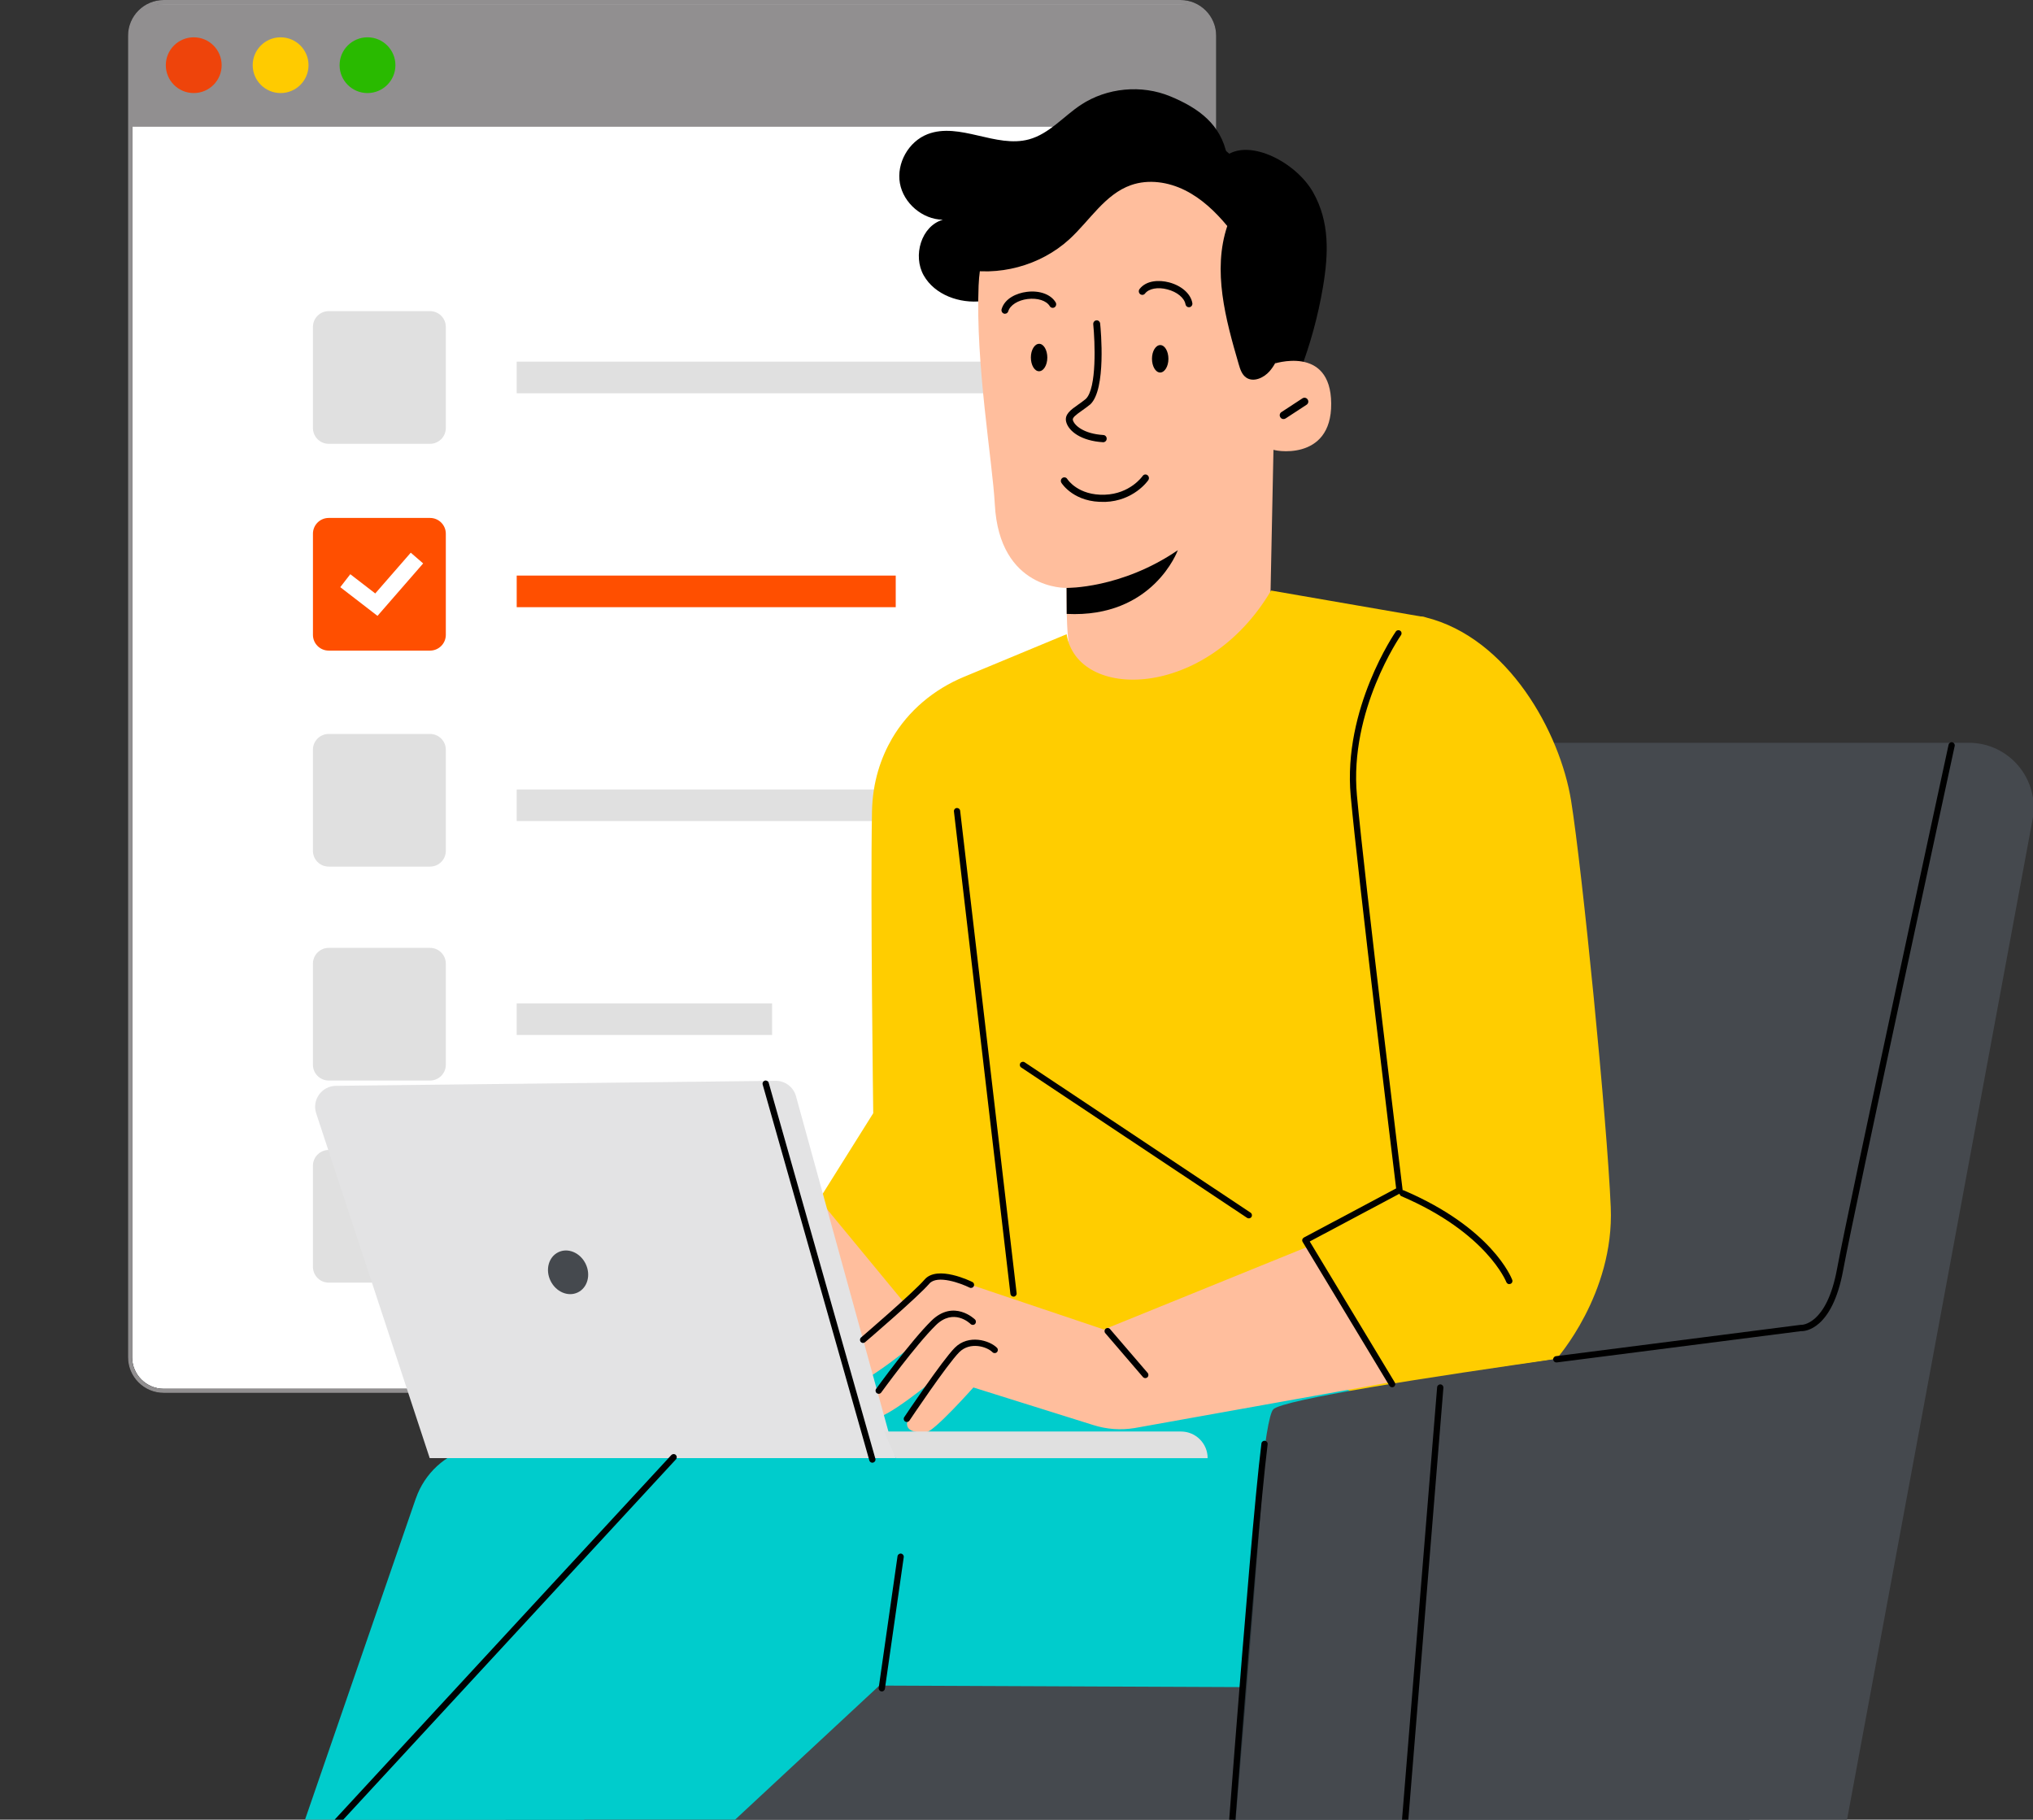 <svg width="524" height="469" viewBox="0 0 524 469" fill="none" xmlns="http://www.w3.org/2000/svg">
<rect x="0" y="0" width="524" height="469" fill="#333333" stroke="none"/>
<g clip-path="url(#clip0_5968_78353)">
<path d="M304.26 0.527H42.194C37.402 0.527 33.517 4.407 33.517 9.192V349.809C33.517 354.594 37.402 358.474 42.194 358.474H304.26C309.052 358.474 312.937 354.594 312.937 349.809V9.192C312.937 4.407 309.052 0.527 304.26 0.527Z" fill="white"/>
<path d="M304.26 358.999H42.205C37.123 358.999 33 354.872 33 349.808V9.191C33 4.116 37.133 0 42.205 0H304.26C309.342 0 313.465 4.127 313.465 9.191V349.808C313.465 354.883 309.331 358.999 304.26 358.999ZM42.205 1.053C37.703 1.053 34.054 4.706 34.054 9.191V349.808C34.054 354.293 37.713 357.946 42.205 357.946H304.26C308.762 357.946 312.41 354.293 312.41 349.808V9.191C312.41 4.706 308.751 1.053 304.26 1.053H42.205Z" fill="black"/>
<path d="M41.446 1.062H305.272C309.321 1.062 312.611 4.347 312.611 8.39V32.667H33.569V8.927C33.569 4.589 37.102 1.062 41.446 1.062Z" fill="#918F90"/>
<path d="M110.838 133.492H84.73C82.482 133.492 80.66 135.312 80.66 137.556V163.623C80.66 165.867 82.482 167.687 84.73 167.687H110.838C113.085 167.687 114.908 165.867 114.908 163.623V137.556C114.908 135.312 113.085 133.492 110.838 133.492Z" fill="#FF4F00"/>
<path d="M97.299 158.736L87.704 151.335L90.287 147.997L96.719 152.956L105.872 142.449L109.067 145.218L97.299 158.736Z" fill="white"/>
<path d="M255.208 93.215H133.18V101.363H255.208V93.215Z" fill="#E0E0E0"/>
<path d="M110.837 80.191H84.729C82.481 80.191 80.659 82.011 80.659 84.255V110.322C80.659 112.566 82.481 114.386 84.729 114.386H110.837C113.084 114.386 114.907 112.566 114.907 110.322V84.255C114.907 82.011 113.084 80.191 110.837 80.191Z" fill="#E0E0E0"/>
<path d="M230.872 148.348H133.18V156.496H230.872V148.348Z" fill="#FF4F00"/>
<path d="M110.837 189.164H84.729C82.481 189.164 80.659 190.983 80.659 193.228V219.295C80.659 221.539 82.481 223.358 84.729 223.358H110.837C113.084 223.358 114.907 221.539 114.907 219.295V193.228C114.907 190.983 113.084 189.164 110.837 189.164Z" fill="#E0E0E0"/>
<path d="M241.226 203.473H133.18V211.621H241.226V203.473Z" fill="#E0E0E0"/>
<path d="M110.837 244.301H84.729C82.481 244.301 80.659 246.12 80.659 248.365V274.431C80.659 276.676 82.481 278.495 84.729 278.495H110.837C113.084 278.495 114.907 276.676 114.907 274.431V248.365C114.907 246.12 113.084 244.301 110.837 244.301Z" fill="#E0E0E0"/>
<path d="M110.837 296.391H84.729C82.481 296.391 80.659 298.21 80.659 300.454V326.521C80.659 328.766 82.481 330.585 84.729 330.585H110.837C113.084 330.585 114.907 328.766 114.907 326.521V300.454C114.907 298.21 113.084 296.391 110.837 296.391Z" fill="#E0E0E0"/>
<path d="M199.007 258.605H133.18V266.754H199.007V258.605Z" fill="#E0E0E0"/>
<path d="M255.208 310.117H133.18V318.266H255.208V310.117Z" fill="#E0E0E0"/>
<path d="M304.26 358.999H42.205C37.123 358.999 33 354.872 33 349.808V9.191C33 4.116 37.133 0 42.205 0H304.26C309.342 0 313.465 4.127 313.465 9.191V349.808C313.465 354.883 309.331 358.999 304.26 358.999ZM42.205 1.053C37.703 1.053 34.054 4.706 34.054 9.191V349.808C34.054 354.293 37.713 357.946 42.205 357.946H304.26C308.762 357.946 312.41 354.293 312.41 349.808V9.191C312.41 4.706 308.751 1.053 304.26 1.053H42.205Z" fill="#918F90"/>
<path d="M316.247 40.002C314.678 32.121 309.098 27.923 301.658 24.838C294.234 21.754 285.29 22.594 278.578 27.035C274.098 30.006 270.426 34.495 265.235 35.916C256.695 38.258 247.314 31.379 239.049 34.592C234.165 36.498 231.027 42.085 231.949 47.237C232.871 52.388 237.771 56.555 243.012 56.635C237.432 58.267 235.216 65.921 238.079 70.976C240.941 76.03 247.362 78.291 253.137 77.613C258.911 76.934 264.119 73.802 268.68 70.217C273.257 66.632 277.414 62.498 282.25 59.284C287.102 56.07 292.86 53.777 298.634 54.471C306.446 55.408 312.786 61.771 315.827 69.022C318.851 76.272 319.126 84.363 319.045 92.211C318.964 100.076 318.576 108.037 320.404 115.692C320.614 116.596 320.97 117.597 321.827 117.936C323.072 118.405 324.253 117.129 324.965 115.999C332.987 103.241 338.454 88.917 340.977 74.06C342.433 65.436 342.756 57.201 338.454 49.578C334.152 41.956 322.442 35.787 316.215 40.002" fill="black"/>
<path d="M329.025 77.354L327.375 157.614C327.068 172.6 319.531 188.103 295.82 186.536C275.343 183.63 274.81 169.289 274.923 151.526C274.923 151.526 257.568 152.156 256.404 129.919C255.838 119.163 251.406 93.729 252.231 73.624C253.104 52.033 270.475 34.737 292.1 33.882L294.251 33.801C317.493 34.221 330.108 54.181 329.041 77.354H329.025Z" fill="#FFBE9D"/>
<path d="M274.906 151.526C274.906 151.526 288.994 151.785 303.583 141.805C303.583 141.805 297.259 159.342 274.939 158.228L274.906 151.526Z" fill="black"/>
<path d="M327.861 93.906C328.233 93.728 343 88.77 343.113 103.999C343.242 119.227 327.893 116.207 327.861 115.771C327.829 115.335 327.861 93.89 327.861 93.89V93.906Z" fill="#FFBE9D"/>
<path d="M251.115 52.924C252.927 48.467 256.323 44.833 260.043 41.781C268.066 35.208 278.061 30.929 288.429 30.348C298.78 29.782 309.438 33.061 317.218 39.924C323.445 45.398 327.666 52.956 329.801 60.966C331.936 68.976 332.066 77.421 330.934 85.641C330.432 89.242 329.607 92.989 327.197 95.718C325.693 97.414 323.041 98.609 321.181 97.301C320.081 96.525 319.644 95.153 319.272 93.861C315.876 82.234 312.479 69.735 316.329 58.253C313.272 54.571 309.73 51.18 305.443 49.048C301.157 46.9 296.046 46.125 291.518 47.708C284.806 50.065 280.892 56.832 275.651 61.644C268.163 68.507 257.229 71.43 247.314 69.218L251.115 52.94V52.924Z" fill="black"/>
<path d="M224.914 303.52L143.77 336.156L156.709 359.298L248.722 345.2L224.914 303.52Z" fill="#FFBE9D"/>
<path d="M224.752 209.225C224.331 232.027 225.075 286.917 225.075 286.917L211.117 309.17L234.844 337.931L261.143 341.629L263.763 361.993C263.763 361.993 309.827 382.582 346.687 370.099C375.363 360.394 408.892 393.047 408.892 393.047C408.892 393.047 411.949 387.718 406.983 341.645C402.244 297.736 393.947 225.293 393.947 225.293L367.438 159.099L327.618 152.203C310.943 180.512 277.608 180.674 274.923 163.459L248.447 174.456C240.732 177.654 234.116 183.16 229.911 190.363C227.081 195.24 224.897 201.473 224.752 209.208V209.225Z" fill="#FFCD00"/>
<path d="M384.549 414.009L369.977 191.445H507.439C517.903 191.445 525.796 200.925 523.888 211.195L468.589 509.319C450.992 509.077 130.312 509.319 130.312 509.319V414.009H384.549Z" fill="#45494E"/>
<path d="M107.166 386.233L49.684 552.872L99.338 571.201L190.833 388.526L342.82 364.787L251.599 340.289L121.48 373.103C114.8 374.783 109.43 379.725 107.182 386.216L107.166 386.233Z" fill="#00CCCC"/>
<path d="M359.173 435.001L226.644 434.436L79.559 571.184L33.835 528.664C33.835 528.664 158.73 387.943 173.157 373.425C187.6 358.908 326.615 349.234 326.615 349.234L410.186 385.489L408.293 394.952C403.619 418.303 383.03 435.098 359.173 434.985V435.001Z" fill="#00CCCC"/>
<path d="M244.532 329.213L284.514 342.665L358.138 312.773L397.44 349.254L292.439 368.067C288.897 368.648 285.274 368.39 281.845 367.308L250.888 357.603C250.888 357.603 240.764 369.02 238.661 369.181C236.558 369.343 232.288 369.052 234.31 365.289C236.332 361.527 241.54 354.954 241.54 354.954C241.54 354.954 227.323 366.662 225.706 365.096C224.088 363.529 224.735 359.912 227.258 356.957C229.781 354.001 238.143 344.425 238.143 344.425C238.143 344.425 220.627 358.911 218.961 356.714C217.295 354.518 216.47 351.046 223.49 344.328C228.099 339.92 235.2 333.622 238.936 330.327C240.472 328.971 242.607 328.551 244.548 329.197L244.532 329.213Z" fill="#FFBE9D"/>
<path d="M401.16 350.258C401.16 350.258 416.105 333.511 415.167 311.161C414.229 288.811 407.808 224.119 404.945 206.356C402.114 188.802 388.723 164.385 367.421 159.104C351.846 155.244 348.627 202.286 348.627 202.286L360.386 306.139L336.934 319.736L358.817 356.75L401.16 350.242V350.258Z" fill="#FFCD00"/>
<path d="M205.165 282.543L230.881 375.819H110.758L81.499 286.952C80.351 283.48 82.922 279.911 86.578 279.863L199.892 278.571C202.351 278.538 204.518 280.17 205.165 282.543Z" fill="#E3E3E4"/>
<path d="M150.95 325.743C152.341 328.601 151.435 331.895 148.928 333.106C146.438 334.318 143.284 332.977 141.893 330.103C140.502 327.244 141.408 323.95 143.915 322.739C146.405 321.528 149.559 322.868 150.95 325.743Z" fill="#45494E"/>
<path d="M230.881 375.82H311.266C311.266 372.025 308.193 368.957 304.392 368.957H227.905L230.881 375.82Z" fill="#E0E0E0"/>
<path d="M475.335 340.293C475.335 340.293 333.28 358.25 328.201 363.224C323.754 367.601 318.06 482.79 316.799 482.241L449.376 477.219L475.335 340.293Z" fill="#45494E"/>
<path d="M326.066 372.383C325.839 372.367 323.122 403.001 320.017 440.822C316.911 478.642 314.566 509.309 314.792 509.325C315.019 509.341 317.736 478.707 320.842 440.886C323.947 403.082 326.292 372.399 326.05 372.383H326.066Z" fill="#263238"/>
<path d="M301.157 92.49C301.157 94.444 300.186 96.011 299.022 96.011C297.857 96.011 296.919 94.412 296.919 92.458C296.919 90.504 297.889 88.938 299.054 88.938C300.218 88.938 301.157 90.536 301.157 92.49Z" fill="black"/>
<path d="M269.942 92.166C269.942 94.12 268.971 95.686 267.807 95.686C266.642 95.686 265.704 94.088 265.704 92.134C265.704 90.18 266.674 88.613 267.839 88.613C269.004 88.613 269.942 90.212 269.942 92.166Z" fill="black"/>
<path d="M284.386 113.978C284.839 113.962 285.227 113.591 285.243 113.106C285.276 112.59 284.888 112.154 284.402 112.121C279.308 111.814 276.898 109.634 276.526 108.262C276.364 107.632 277.286 106.954 278.806 105.872C279.502 105.371 280.278 104.838 281.038 104.208C285.146 100.3 283.739 85.104 283.561 83.392C283.513 82.892 283.06 82.488 282.575 82.569C282.089 82.617 281.734 83.07 281.782 83.586C282.219 87.995 282.753 100.074 279.857 102.82C279.194 103.385 278.466 103.885 277.803 104.354C275.992 105.629 274.294 106.824 274.811 108.762C275.442 111.12 278.628 113.639 284.321 113.978C284.354 113.978 284.37 113.978 284.402 113.978H284.386Z" fill="black"/>
<path d="M284.822 129.364C292.198 129.106 295.821 123.987 295.966 123.761C296.257 123.341 296.16 122.775 295.756 122.469C295.352 122.162 294.802 122.259 294.511 122.679C294.381 122.872 291.227 127.281 284.758 127.507C277.916 127.749 275.199 123.631 275.086 123.454C274.811 123.018 274.261 122.905 273.84 123.179C273.42 123.454 273.307 124.035 273.582 124.455C273.711 124.665 276.913 129.639 284.822 129.348V129.364Z" fill="black"/>
<path d="M306.48 79.177C306.48 79.177 306.56 79.177 306.609 79.177C307.094 79.08 307.418 78.612 307.321 78.095C306.9 75.721 304.555 73.638 301.336 72.782C298.797 72.12 295.481 72.217 293.718 74.494C293.411 74.898 293.476 75.479 293.864 75.802C294.252 76.109 294.818 76.061 295.125 75.657C296.112 74.365 298.441 73.929 300.9 74.591C303.407 75.237 305.267 76.787 305.558 78.434C305.639 78.886 306.027 79.21 306.48 79.193V79.177Z" fill="black"/>
<path d="M259.057 80.859C259.429 80.859 259.769 80.601 259.882 80.213C260.351 78.647 262.373 77.371 264.88 77.064C267.451 76.757 269.716 77.484 270.573 78.905C270.832 79.341 271.382 79.47 271.802 79.212C272.223 78.954 272.352 78.372 272.093 77.936C270.864 75.869 267.936 74.803 264.653 75.223C262.065 75.546 258.992 76.887 258.167 79.664C258.022 80.149 258.281 80.665 258.75 80.827C258.847 80.859 258.944 80.875 259.041 80.875L259.057 80.859Z" fill="black"/>
<path d="M330.789 108.007C330.481 108.007 330.19 107.846 330.012 107.555C329.705 107.103 329.834 106.489 330.304 106.199L335.689 102.678C336.142 102.371 336.757 102.5 337.048 102.969C337.355 103.421 337.226 104.035 336.757 104.325L331.371 107.846C331.193 107.959 330.983 108.023 330.789 108.007Z" fill="black"/>
<path d="M261.239 334.197C260.835 334.197 260.479 333.89 260.431 333.487L245.874 209.141C245.826 208.705 246.133 208.301 246.586 208.252C247.039 208.22 247.427 208.527 247.475 208.963L262.032 333.309C262.08 333.745 261.773 334.149 261.32 334.197C261.288 334.197 261.256 334.197 261.223 334.197H261.239Z" fill="black"/>
<path d="M321.891 314.02C321.729 314.02 321.584 313.971 321.438 313.891L263.212 275.133C262.84 274.891 262.743 274.391 262.986 274.019C263.228 273.648 263.73 273.551 264.102 273.793L322.328 312.55C322.7 312.792 322.797 313.293 322.554 313.664C322.392 313.891 322.15 314.02 321.875 314.02H321.891Z" fill="black"/>
<path d="M358.817 357.553C358.542 357.553 358.283 357.408 358.121 357.166L335.753 320.088C335.639 319.894 335.607 319.668 335.672 319.458C335.736 319.248 335.882 319.071 336.076 318.958L359.852 306.297C358.978 299.208 350.099 226.457 348.142 205.157C346.071 182.597 359.641 162.96 359.771 162.766C360.03 162.395 360.531 162.314 360.903 162.572C361.275 162.831 361.356 163.331 361.097 163.703C360.968 163.897 347.721 183.049 349.743 205.011C351.781 227.265 361.421 305.861 361.518 306.652C361.566 306.991 361.388 307.298 361.097 307.46L337.58 319.975L359.512 356.326C359.738 356.714 359.625 357.198 359.237 357.44C359.108 357.521 358.962 357.553 358.817 357.553Z" fill="black"/>
<path d="M389.015 330.971C388.691 330.971 388.384 330.777 388.255 330.454C388.206 330.325 383.192 317.713 361.196 308.298C360.791 308.12 360.597 307.652 360.775 307.232C360.953 306.828 361.422 306.635 361.843 306.812C384.551 316.534 389.581 329.34 389.775 329.873C389.937 330.293 389.727 330.761 389.306 330.906C389.209 330.939 389.112 330.955 389.015 330.955V330.971Z" fill="black"/>
<path d="M79.284 572.398C79.09 572.398 78.896 572.333 78.734 572.188L33.447 530.201C33.14 529.91 33.108 529.426 33.383 529.087L58.727 498.808L173.028 375.027C173.336 374.704 173.837 374.672 174.177 374.979C174.5 375.285 174.533 375.786 174.225 376.125L59.956 499.874L35.13 529.539L79.301 570.492L127.272 525.792C127.596 525.486 128.113 525.502 128.421 525.825C128.728 526.148 128.712 526.664 128.388 526.971L79.867 572.188C79.705 572.333 79.511 572.398 79.317 572.398H79.284Z" fill="black"/>
<path d="M227.275 435.938C227.275 435.938 227.194 435.938 227.162 435.938C226.725 435.873 226.418 435.469 226.482 435.017L231.334 401.105C231.399 400.669 231.803 400.362 232.256 400.427C232.693 400.491 233 400.895 232.936 401.347L228.083 435.26C228.019 435.663 227.679 435.954 227.291 435.954L227.275 435.938Z" fill="black"/>
<path d="M314.615 510.228C314.615 510.228 314.582 510.228 314.55 510.228C314.097 510.196 313.774 509.808 313.806 509.356C313.887 508.242 321.925 397.606 325.128 372.042C325.176 371.606 325.581 371.283 326.033 371.348C326.47 371.397 326.794 371.8 326.729 372.252C323.526 397.768 315.488 508.355 315.407 509.469C315.375 509.889 315.019 510.212 314.598 510.212L314.615 510.228Z" fill="black"/>
<path d="M359.093 507.802C359.093 507.802 359.045 507.802 359.028 507.802C358.592 507.77 358.252 507.382 358.284 506.93L370.415 357.554C370.447 357.101 370.851 356.779 371.288 356.811C371.725 356.843 372.065 357.231 372.032 357.683L359.902 507.06C359.869 507.479 359.514 507.802 359.093 507.802Z" fill="black"/>
<path d="M401.144 351.154C400.74 351.154 400.4 350.863 400.335 350.443C400.271 350.007 400.594 349.603 401.031 349.539L464.109 341.464C464.109 341.464 464.222 341.464 464.271 341.464C464.319 341.464 470.805 341.626 473.49 327.059C476.32 311.621 501.988 193.121 502.247 191.926C502.344 191.49 502.781 191.216 503.201 191.312C503.638 191.409 503.913 191.829 503.816 192.265C503.557 193.46 477.906 311.928 475.075 327.35C472.261 342.708 465.177 343.16 464.255 343.079L401.241 351.154C401.241 351.154 401.176 351.154 401.144 351.154Z" fill="black"/>
<path d="M224.848 376.997C224.493 376.997 224.169 376.771 224.072 376.416L196.576 279.523C196.447 279.087 196.706 278.651 197.126 278.522C197.547 278.393 198 278.651 198.129 279.071L225.625 375.964C225.754 376.4 225.495 376.836 225.075 376.965C224.994 376.981 224.929 376.997 224.848 376.997Z" fill="black"/>
<path d="M295.206 355.193C294.98 355.193 294.754 355.096 294.592 354.918L284.887 343.614C284.596 343.275 284.629 342.758 284.968 342.467C285.308 342.177 285.826 342.209 286.101 342.548L295.805 353.852C296.096 354.191 296.064 354.708 295.724 354.999C295.578 355.128 295.384 355.193 295.19 355.193H295.206Z" fill="black"/>
<path d="M222.471 346.137C222.244 346.137 222.018 346.041 221.856 345.863C221.565 345.524 221.597 345.023 221.937 344.716C222.066 344.603 235.442 333.138 238.289 329.811C241.572 325.967 250.258 330.231 250.63 330.425C251.034 330.618 251.196 331.103 250.985 331.507C250.791 331.91 250.306 332.072 249.902 331.862C247.702 330.78 241.556 328.471 239.518 330.861C236.591 334.268 223.538 345.459 222.988 345.927C222.843 346.057 222.649 346.121 222.455 346.121L222.471 346.137Z" fill="black"/>
<path d="M226.467 359.231C226.305 359.231 226.143 359.183 225.998 359.086C225.642 358.828 225.561 358.327 225.82 357.956C226.192 357.455 234.796 345.586 240.053 340.418C245.827 334.75 251.261 340.03 251.31 340.095C251.617 340.402 251.617 340.918 251.31 341.241C251.002 341.564 250.485 341.564 250.161 341.241C249.983 341.064 245.794 337.043 241.185 341.581C236.025 346.651 227.211 358.795 227.13 358.908C226.968 359.118 226.725 359.247 226.467 359.247V359.231Z" fill="black"/>
<path d="M233.744 366.5C233.582 366.5 233.437 366.452 233.291 366.371C232.919 366.129 232.822 365.628 233.065 365.257C233.469 364.659 242.85 350.626 246.101 347.364C249.659 343.811 255.061 345.474 256.954 347.364C257.277 347.687 257.277 348.187 256.954 348.51C256.63 348.833 256.129 348.833 255.805 348.51C254.35 347.057 250.015 345.749 247.249 348.51C244.112 351.643 234.504 366 234.407 366.145C234.245 366.371 234.003 366.5 233.728 366.5H233.744Z" fill="black"/>
<path d="M49.934 23.985C53.907 23.985 57.129 20.769 57.129 16.801C57.129 12.834 53.907 9.617 49.934 9.617C45.96 9.617 42.738 12.834 42.738 16.801C42.738 20.769 45.96 23.985 49.934 23.985Z" fill="#EE440B"/>
<path d="M72.328 23.985C76.302 23.985 79.523 20.769 79.523 16.801C79.523 12.834 76.302 9.617 72.328 9.617C68.354 9.617 65.133 12.834 65.133 16.801C65.133 20.769 68.354 23.985 72.328 23.985Z" fill="#FFCB00"/>
<path d="M94.723 23.985C98.696 23.985 101.918 20.769 101.918 16.801C101.918 12.834 98.696 9.617 94.723 9.617C90.749 9.617 87.527 12.834 87.527 16.801C87.527 20.769 90.749 23.985 94.723 23.985Z" fill="#29BA00"/>
</g>
<defs>
<clipPath id="clip0_5968_78353">
<rect width="524" height="469" fill="white"/>
</clipPath>
</defs>
</svg>
